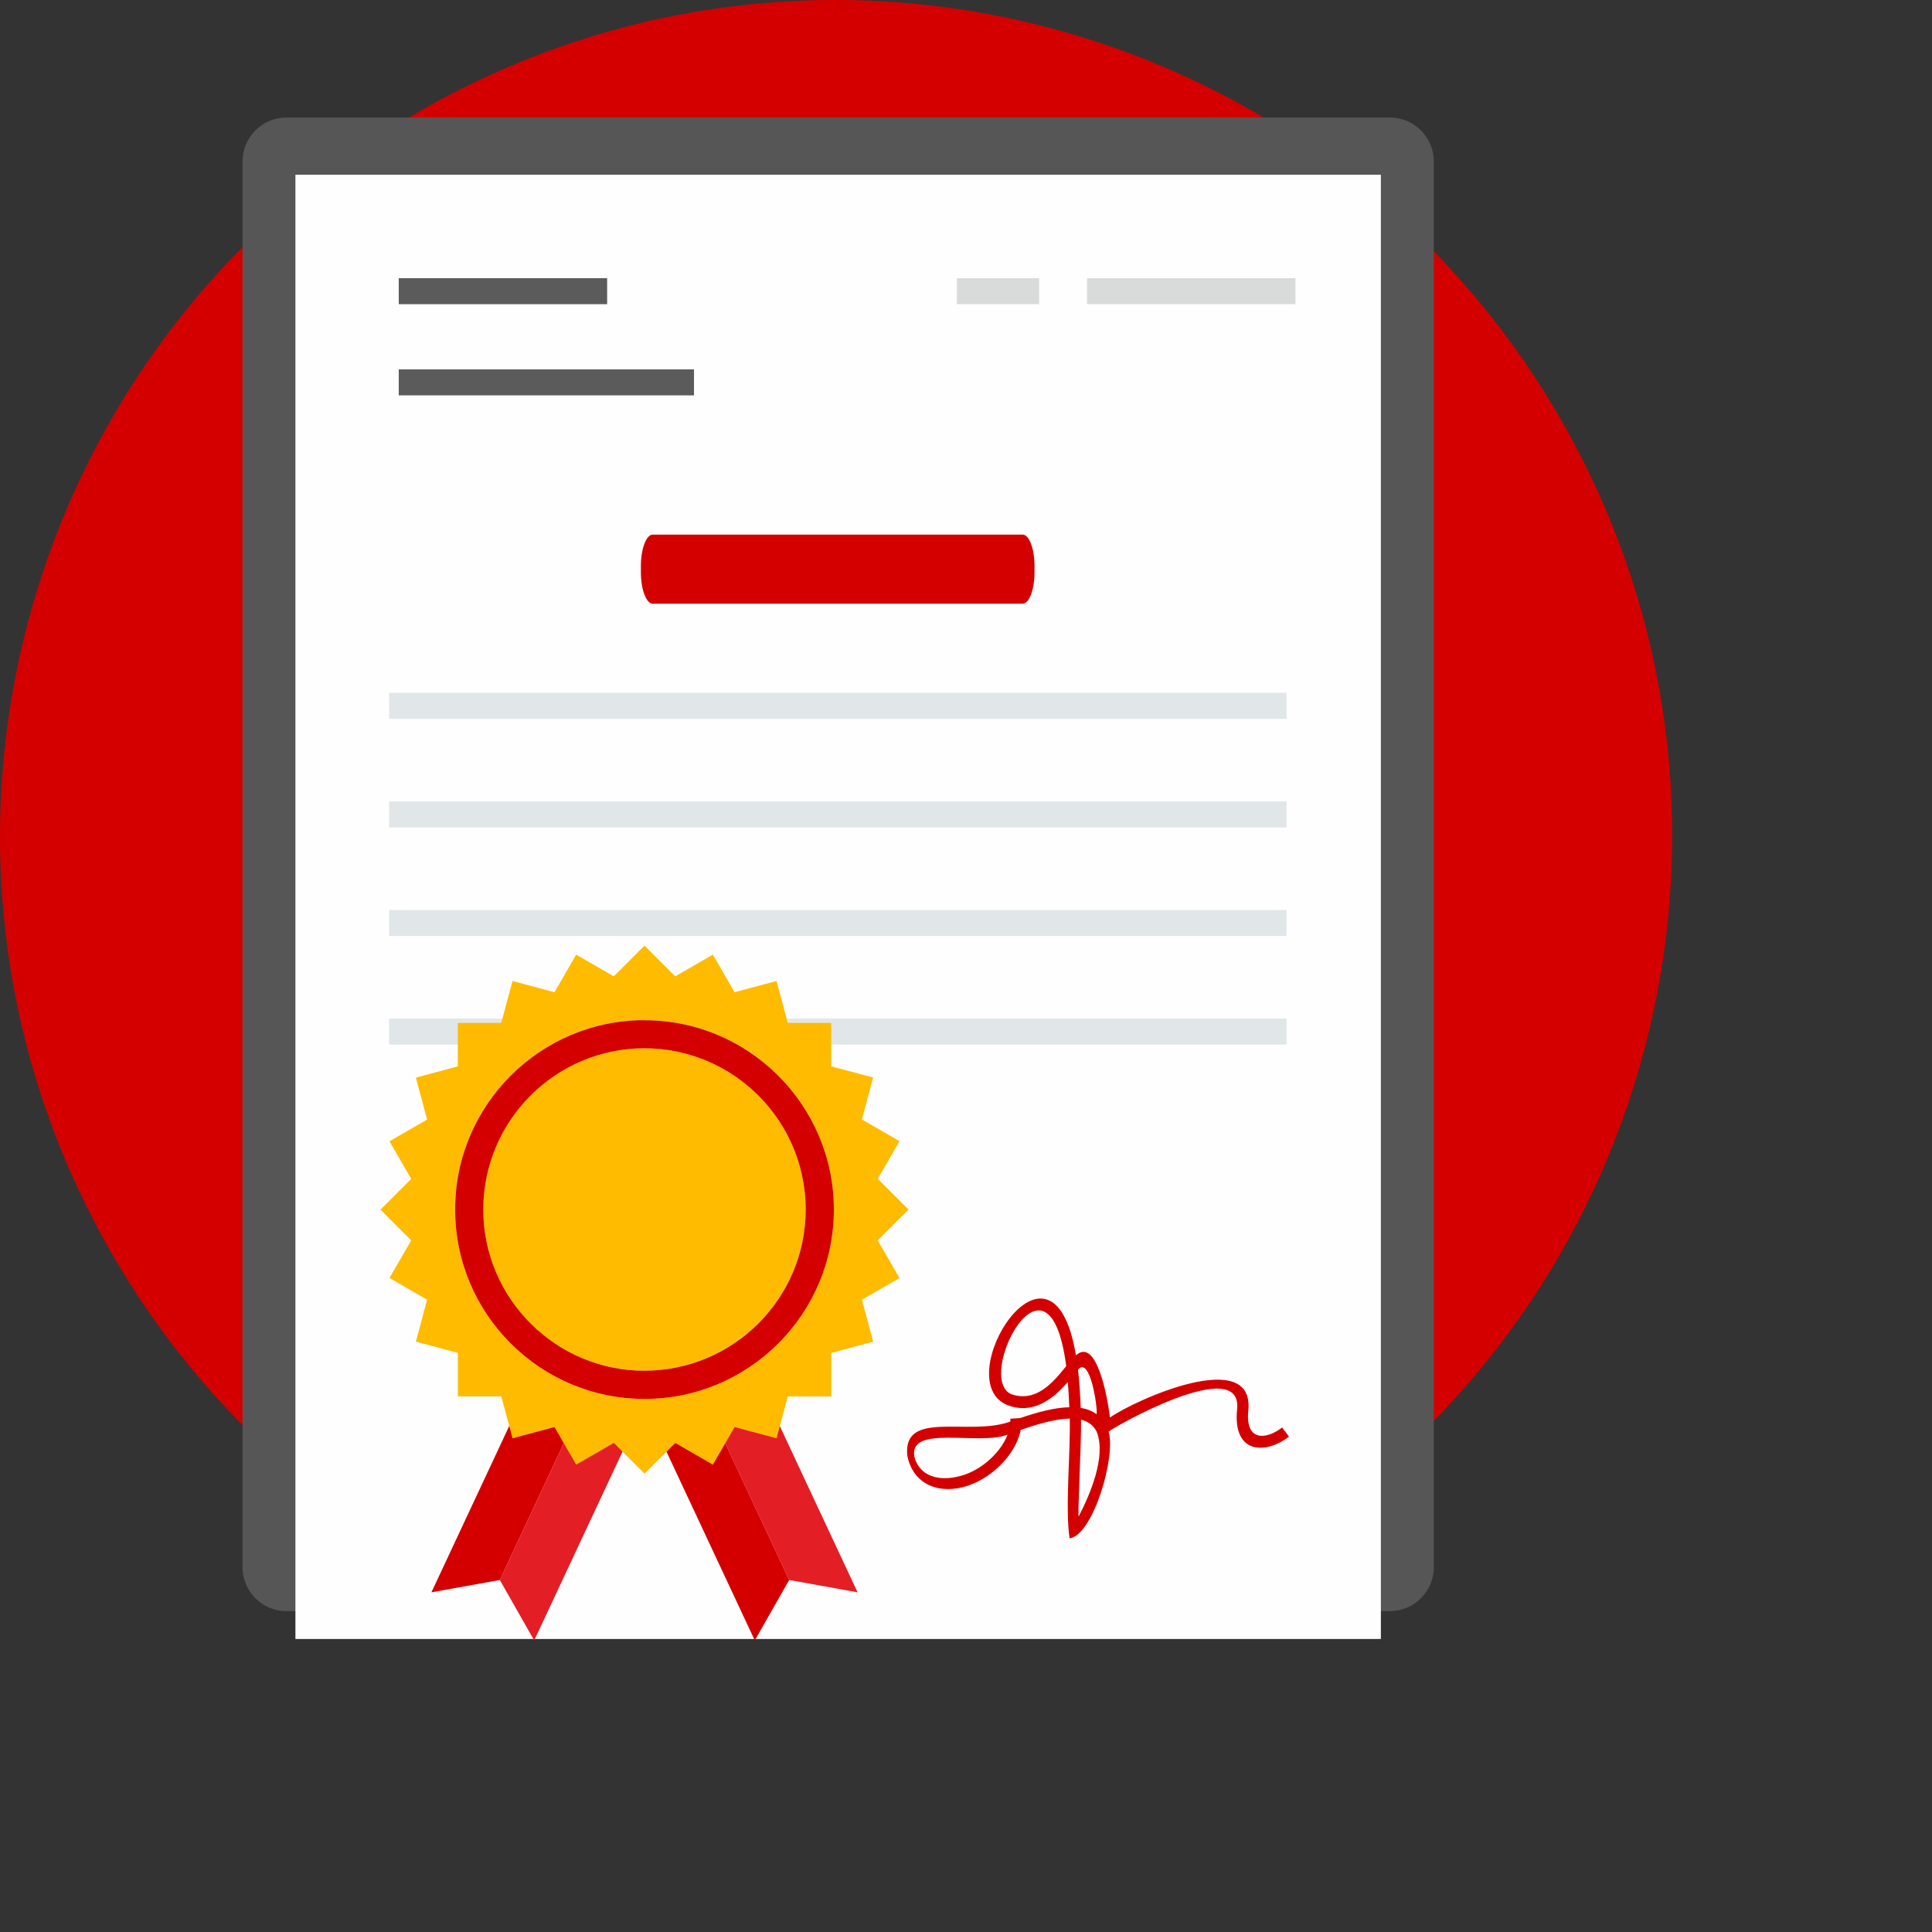 <svg xmlns="http://www.w3.org/2000/svg" width="400" height="400">
  <rect width="100%" height="100%" fill="#333333" stroke="none"/>
  <path fill="#d40000" fill-rule="evenodd" d="M322.994 86.568C275.2 3.786 169.35-24.577 86.568 23.218 3.786 71.01-24.577 176.86 23.218 259.643c13.738 23.796 32.28 43.085 53.686 57.37h192.34c75.305-50.2 99.645-150.956 53.75-230.446"/>
  <path fill="#575656" fill-rule="evenodd" d="M59.284 24.334h228.492c4.992 0 9.075 4.084 9.075 9.076v291.077c0 4.994-4.08 9.077-9.07 9.077H59.29c-4.993 0-9.076-4.083-9.076-9.077V33.41c0-4.992 4.083-9.076 9.076-9.076"/>
  <path fill="#fefefe" fill-rule="evenodd" d="M61.164 36.18h224.73v303.155H61.164V36.18z"/>
  <path fill="#5b5b5b" fill-rule="evenodd" d="M82.556 62.978h43.146v-5.38H82.556v5.38zm0 18.878h61.13v-5.38h-61.13v5.38z"/>
  <path fill="#d40000" fill-rule="evenodd" d="M135.154 124.988h76.585c1.35 0 2.45-2.943 2.45-6.54v-1.225c0-3.597-1.11-6.54-2.46-6.54h-76.58c-1.36 0-2.46 2.943-2.46 6.54v1.225c0 3.597 1.1 6.54 2.46 6.54"/>
  <path fill="#e1e6e9" fill-rule="evenodd" d="M80.565 148.823h185.81v-5.38H80.565v5.38zm0 22.487h185.81v-5.38H80.565v5.38zm0 22.477h185.81v-5.38H80.565v5.38zm0 22.476h185.81v-5.38H80.565v5.38zm6.26 29.882h82.603v-4.983H86.825v4.983z"/>
  <path fill="#d40000" fill-rule="evenodd" d="M117.704 288.413l-7.337 1.967-.97-3.62-20.076 42.912 14.17-2.552 16.37-34.982-2.15-3.725z"/>
  <path fill="#e31e24" fill-rule="evenodd" d="M121.5 294.988l-1.645-2.85-16.368 34.982 7.114 12.515 21.01-44.904-3.53-3.54-6.57 3.8zm27.678-6.575l-2.152 3.725 16.367 34.982 14.16 2.552-20.076-42.912-.97 3.62-7.33-1.967z"/>
  <path fill="#d40000" fill-rule="evenodd" d="M145.38 294.988l-6.573-3.798-3.54 3.54 21.006 44.905 7.12-12.515-16.367-34.982-1.645 2.85z"/>
  <path fill="#fb0" fill-rule="evenodd" d="M181.735 256.783l6.362-6.36-6.362-6.363 4.498-7.79-7.788-4.497 2.33-8.682-8.68-2.32v-8.99H163.1l-2.333-8.68-8.68 2.33-4.5-7.786-7.79 4.498-6.36-6.36-6.36 6.36-7.79-4.496-4.488 7.785-8.69-2.33-2.33 8.68h-8.99v8.997l-8.69 2.33 2.33 8.68-7.79 4.5 4.5 7.79-6.36 6.364 6.36 6.36-4.5 7.79 7.79 4.5-2.32 8.68 8.69 2.33v8.998h8.99l1.176 4.395 1.15 4.29 8.682-2.33 2.545 4.41 1.95 3.375 7.79-4.5 4.2 4.197 2.164 2.17 2.17-2.17 4.19-4.194 7.786 4.5 1.95-3.376 2.55-4.41 8.684 2.33 1.15-4.29 1.18-4.39h8.995v-9l8.682-2.33-2.33-8.683 7.787-4.496-4.513-7.79zm-48.298 32.856c-21.615 0-39.207-17.6-39.207-39.21s17.593-39.21 39.207-39.21c21.624 0 39.206 17.59 39.206 39.2s-17.582 39.203-39.206 39.203"/>
  <path fill="#fb0" fill-rule="evenodd" d="M166.815 250.422c0-18.434-14.944-33.378-33.378-33.378-18.434 0-33.378 14.944-33.378 33.378 0 18.434 14.94 33.377 33.37 33.377s33.38-14.95 33.38-33.38"/>
  <path fill="#d40000" fill-rule="evenodd" d="M133.437 211.215c-21.615 0-39.207 17.593-39.207 39.206 0 21.63 17.593 39.21 39.207 39.21 21.624 0 39.206-17.59 39.206-39.2s-17.582-39.2-39.206-39.2zm0 72.584c-18.4 0-33.378-14.97-33.378-33.38 0-18.41 14.97-33.38 33.37-33.38 18.41 0 33.38 14.97 33.38 33.38 0 18.41-14.97 33.37-33.38 33.37"/>
  <path fill="#d40000" d="M209.16 293.72c.025.198.025.397.025.597-8.485 3.128-22.253-2.564-21.35 6.984 1.224 6.36 6.984 8.13 12.458 6.33 1.96-.64 3.892-1.75 5.577-3.15 2.72-2.25 4.827-5.3 5.46-8.42 3.732-1.32 7.303-2.31 10.154-2.36.166 7.13-.977 18.44-.038 24.8 4.872-.65 9.65-17.01 8.084-22.08.48-.65 27.774-16.24 26.602-4.65-.958 9.456 6.074 9.31 10.74 5.66l-1.426-1.884c-3.16 2.47-7.665 3.065-6.997-3.52 1.34-13.324-23.39-2.23-28.64 1.456-.53-4.47-2.83-16.657-7.04-12.88l-.03-.11c-4.95-29.346-26.61 5.424-14.16 10.41 5.09 1.99 9.3-1.03 12.5-4.77.14 1.685.24 3.44.31 5.22-3 .065-6.527.99-10.168 2.24l-2.075.14zm-.562 3.334c-.79 2.05-2.33 4.023-4.22 5.59-1.462 1.213-3.13 2.174-4.813 2.725-4.113 1.34-8.836.94-10.212-3.59-1.522-6.96 13.215-2.43 19.245-4.74zm15.213-3.128c1.48.362 2.61 1.163 3.27 2.557 1.99 5.138-1.46 13.055-3.74 17.455-.29.56.57-15.656.48-20.012zm3.23-1.13c-.94-.688-2.05-1.108-3.29-1.312-.1-2.727-.272-5.405-.56-7.903 2.45-2.94 4.06 7.58 3.86 9.22zm-6.3-9.946l-.13.16c-2.5 3.083-6.03 7.43-11.21 5.648-7.73-3.22 7.74-33.423 11.35-5.808"/>
  <path fill="#d9dada" fill-rule="evenodd" d="M225.065 62.978h43.145v-5.38h-43.145v5.38zm-9.918 0h-17.034v-5.38h17.034v5.38z"/>
</svg>
